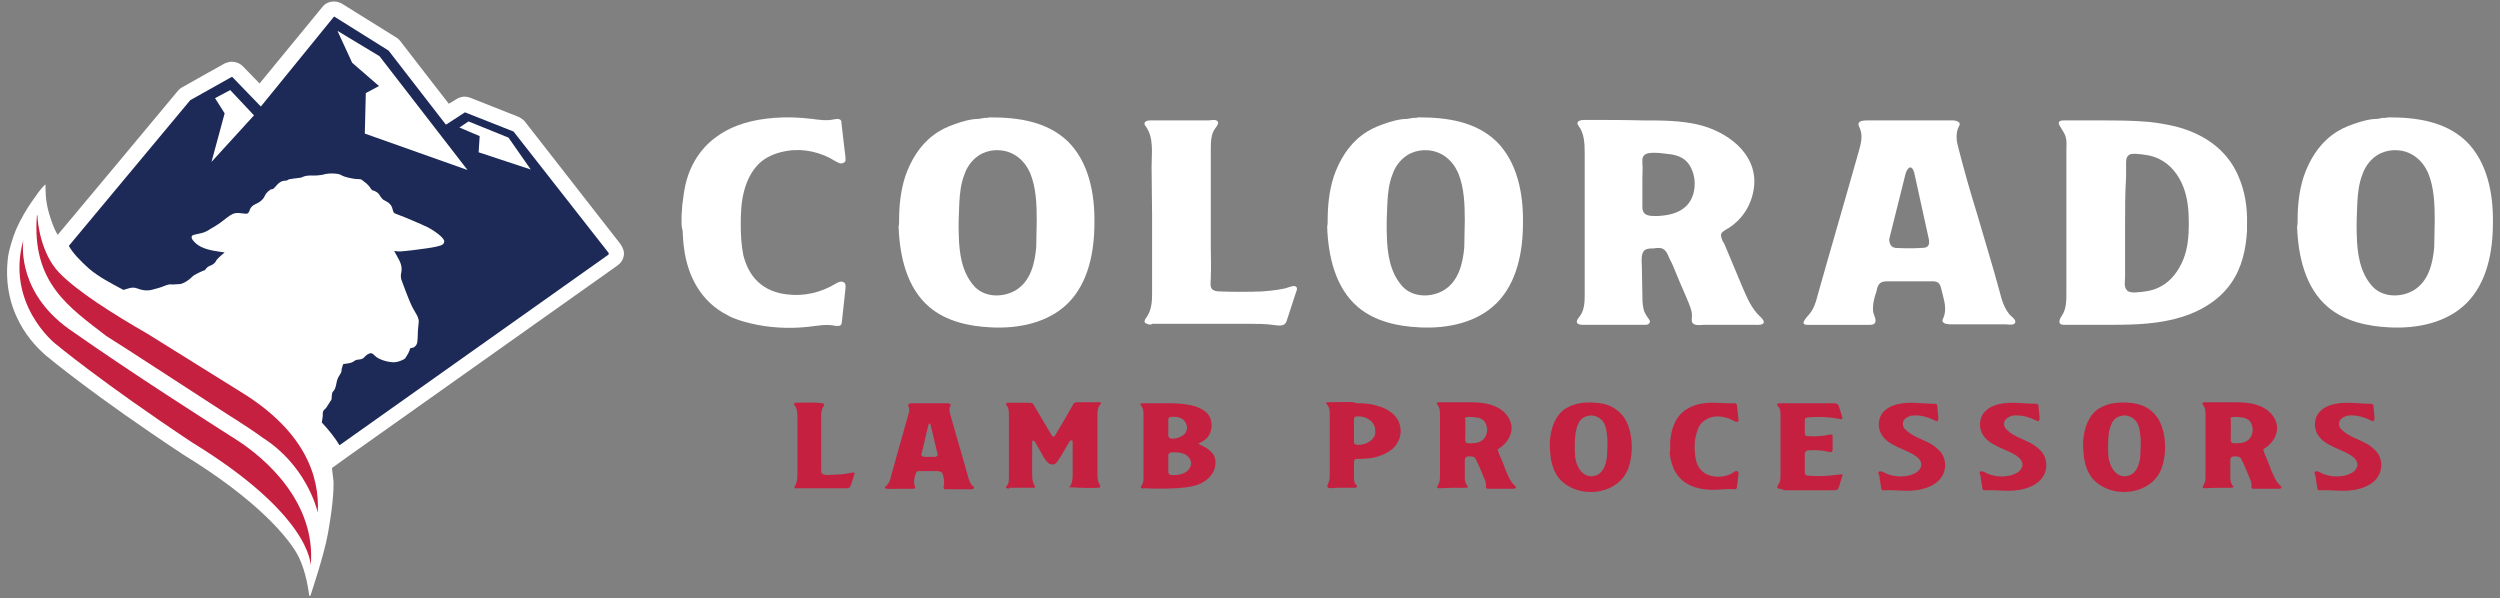 <?xml version="1.0" encoding="utf-8"?>
<!-- Generator: Adobe Illustrator 28.0.0, SVG Export Plug-In . SVG Version: 6.00 Build 0)  -->
<svg version="1.1" id="rgb" xmlns="http://www.w3.org/2000/svg" xmlns:xlink="http://www.w3.org/1999/xlink" x="0px" y="0px"
	 viewBox="0 0 494.1 118.2" style="enable-background:new 0 0 494.1 118.2;" xml:space="preserve">
<rect x="0" y="0" width="494.1" height="118.2" fill="#808080" stroke="none"/>
<style type="text/css">
	.st0{fill:#C52040;}
	.st1{fill:#FFFFFF;}
	.st2{fill:#1D2A57;}
</style>
<g>
	<g>
		<g>
			<path class="st0" d="M157.2,96.5c-0.1,0-0.2-0.1-0.2-0.2c0-0.1,0-0.1,0.1-0.2c0.5-0.9,0.5-1.7,0.5-2.8c0-1.2,0-2.4,0-3.6
				c0-2.4,0-4.8,0-7.2c0-0.8,0-1.6-0.5-2.3c-0.1-0.2-0.3-0.4-0.1-0.5c0.1-0.1,0.2-0.1,0.3-0.1c0.6,0,5.6-0.2,5.6,0.3
				c0,0.2-0.1,0.3-0.2,0.5c-0.4,0.6-0.4,1.3-0.4,1.9c0,3.5,0,7,0,10.5c0,0.3,0,0.5,0.1,0.7c0.3,0.6,2.2,0.3,2.8,0.3
				c1.1,0,2.2-0.2,3.3-0.4c0.2,0,0.4,0,0.4,0.1c0,0,0,0.1,0,0.1c-0.2,0.7-0.5,1.5-0.7,2.2c-0.1,0.2-0.2,0.5-0.4,0.6
				c-0.1,0.1-0.3,0.1-0.4,0.1c-3.4,0-6.7,0-10.1,0C157.4,96.6,157.3,96.5,157.2,96.5z"/>
			<path class="st0" d="M180.2,79.7c2.4,0,4.7,0,7.1,0c0.2,0,0.5,0.1,0.6,0.3c0,0.1,0,0.2-0.1,0.3c-0.3,0.6-0.1,1.3,0.1,1.9
				c1.1,4,2.3,7.9,3.4,11.9c0.2,0.7,0.4,1.5,1,2c0.1,0.1,0.2,0.1,0.2,0.3c0,0.2-0.3,0.3-0.5,0.3c-1.7,0-3.3,0-5,0
				c-0.2,0-0.4,0-0.5-0.2c0-0.1,0-0.2,0-0.3c0.2-0.8,0.1-1.7-0.2-2.5c-0.1-0.2-0.1-0.3-0.3-0.4c-0.2-0.1-0.5-0.2-0.7-0.2
				c-1.2,0-2.3,0-3.5,0c-0.2,0-0.4,0-0.6,0.1c-0.1,0.1-0.2,0.3-0.2,0.4c-0.3,0.8-0.5,1.7-0.2,2.4c0,0.1,0.1,0.3,0.1,0.4
				c-0.1,0.2-0.3,0.2-0.5,0.2c-1.1,0-2.2,0-3.3,0c-0.2,0-2.4,0.2-2.2-0.3c0-0.1,0.2-0.2,0.3-0.3c0.5-0.5,0.8-1.2,0.9-1.9
				c1.1-4,2.3-8.1,3.4-12.1c0.2-0.5,0.3-1.1,0.1-1.6c-0.1-0.1-0.2-0.3-0.1-0.4c0.1-0.2,0.3-0.3,0.6-0.3
				C180.1,79.7,180.1,79.7,180.2,79.7z M182.1,89.9c0.1,0.3,0.4,0.4,0.7,0.4c0.6,0,1.3,0,1.9,0c0.2,0,0.5-0.1,0.6-0.3
				c0-0.1,0-0.2,0-0.3c-0.5-1.9-0.9-3.9-1.4-5.8c0-0.1-0.1-0.2-0.2-0.2c-0.1,0-0.2,0.1-0.2,0.3c-0.5,1.9-0.9,3.9-1.4,5.8
				C182.1,89.7,182,89.8,182.1,89.9C182,89.9,182,89.9,182.1,89.9z"/>
			<path class="st0" d="M199,96.5c-0.2-0.1-0.3-0.2,0-0.5c0.4-0.4,0.4-1,0.4-1.6c0-4.1,0-8.2,0-12.3c0-0.7,0-1.4-0.4-1.9
				c-0.1-0.1-0.2-0.3-0.2-0.4c0.1-0.1,0.2-0.2,0.4-0.2c1.4,0,2.8,0,4.1,0c0.2,0,0.5,0,0.7,0.1c0.2,0.1,0.3,0.3,0.4,0.5
				c1.2,2,2.3,3.9,3.5,5.9c0.1,0.1,0.2,0.3,0.3,0.2c0.1,0,0.2-0.1,0.3-0.2c1.2-2,2.4-4,3.5-6c0.1-0.2,0.2-0.4,0.4-0.5
				c0.1-0.1,0.3-0.1,0.5-0.1c1.4,0,2.9,0,4.3,0c0.2,0,0.4,0,0.4,0.2c0,0.1-0.1,0.2-0.2,0.3c-0.4,0.5-0.5,1.2-0.5,1.9
				c0,3.8,0,7.7,0,11.5c0,0.8,0,1.6,0.4,2.3c0.1,0.2,0.3,0.5,0.1,0.6c-0.1,0.1-0.2,0.1-0.3,0.1c-1.9,0.1-3.9,0-5.8-0.1
				c0.7-0.7,0.7-1.8,0.7-2.8c0-2,0-4.1,0-6.1c0-0.2,0-0.3-0.2-0.4c-0.1,0-0.3,0.1-0.4,0.2c-0.7,1.2-1.4,2.5-2.2,3.7
				c-0.2,0.3-0.4,0.6-0.7,0.8c-0.4,0.2-1,0.1-1.3-0.2c-0.4-0.3-0.6-0.7-0.9-1.1c-0.6-1-1.1-2-1.7-3c-0.1-0.2-0.4-0.5-0.6-0.2
				c0,0.1,0,0.1,0,0.2c0,2,0,4.1,0,6.1c0,0.9,0,1.8,0.5,2.5c0,0.1,0.1,0.1,0.1,0.2c0,0.2-0.2,0.2-0.4,0.2c-1.6,0-3.1,0-4.7,0
				C199.6,96.6,199.3,96.6,199,96.5z"/>
			<path class="st0" d="M225.6,96.5c-0.3-0.2,0.1-0.6,0.3-1.1C226,95,226,94.5,226,94c0-4,0-7.9,0-11.9c0-0.6,0-1.3-0.4-1.8
				c-0.1-0.1-0.2-0.2-0.2-0.4c0-0.2,0.3-0.2,0.5-0.2c1.7,0,3.4,0,5.1,0c1.7,0,3.5,0.1,5.2,0.6c0.9,0.3,1.9,0.8,2.5,1.5
				c1.1,1.3,1,3.6-0.2,4.8c-0.5,0.5-1.1,0.8-1.7,1.1c1.1,0.5,2.3,1.1,3,2.1c0.7,1.1,0.5,2.7-0.2,3.8c-0.7,1.1-1.9,1.9-3.2,2.3
				c-1.3,0.4-2.6,0.5-4,0.6c-2.1,0.1-4.2,0.1-6.3,0C225.9,96.6,225.7,96.5,225.6,96.5z M230.9,83c0,0,0,0.1,0,0.1c0,0.8,0,1.5,0,2.3
				c0,0.7-0.1,1.3,0.8,1.3c0.7,0,1.4-0.2,2-0.6c0.4-0.2,0.7-0.6,0.8-1c0.3-0.8-0.1-1.7-0.7-2.2c-0.7-0.5-1.6-0.6-2.4-0.5
				c-0.1,0-0.2,0-0.3,0.1C230.9,82.6,230.9,82.8,230.9,83z M230.9,90c0,1.1,0,2.1,0,3.2c0,0.6,0.4,0.7,0.9,0.7
				c0.8,0,1.7-0.1,2.4-0.5c0.7-0.4,1.3-1.2,1.2-2c-0.1-0.8-0.7-1.4-1.4-1.7s-1.5-0.3-2.3-0.3c-0.2,0-0.5,0-0.6,0.2
				C230.9,89.7,230.9,89.9,230.9,90z"/>
			<path class="st0" d="M268.4,79.7c1.3,0,2.6,0.1,3.8,0.5c1.5,0.4,3,1.2,3.9,2.5c0.9,1.4,1,3.3,0.1,4.8c-0.7,1.3-2.1,2.1-3.5,2.6
				s-2.9,0.6-4.4,0.6c-0.2,0-0.4,0-0.5,0.1c-0.2,0.2-0.2,0.5-0.2,0.7c0,0.9,0,1.8,0,2.7c0,0.6,0,1.2,0.4,1.6
				c0.1,0.1,0.3,0.3,0.2,0.4c-0.1,0.1-0.3,0.2-0.4,0.2c-1.2,0-2.4,0-3.5,0c-0.4,0-1.5,0.2-1.8,0c-0.4-0.3,0-0.7,0.1-1.1
				c0.2-0.5,0.2-1.1,0.2-1.6c0-3.9,0-7.8,0-11.7c0-0.7,0-1.5-0.5-2c-0.1-0.1-0.2-0.2-0.2-0.3c0-0.2,0.2-0.2,0.4-0.2
				c1.7,0,3.4-0.1,5.1,0C267.9,79.7,268.1,79.7,268.4,79.7z M271.8,85c0-0.4-0.1-0.7-0.3-1.1c-0.6-1.1-2-1.7-3.3-1.6
				c-0.2,0-0.3,0-0.4,0.1c-0.2,0.1-0.2,0.4-0.2,0.6c0,1.1,0,2.2,0,3.3c0,0.3-0.1,1.1,0.1,1.4c0.2,0.3,0.9,0.2,1.2,0.2
				c0.9-0.1,1.8-0.5,2.4-1.2C271.7,86.3,271.9,85.7,271.8,85z"/>
			<path class="st0" d="M296.2,89.5C296.2,89.5,296.2,89.5,296.2,89.5c0.5,1.2,1,2.3,1.4,3.5c0.5,1.1,0.9,2.2,1.8,3
				c0.1,0.1,0.3,0.3,0.2,0.4c-0.1,0.1-0.2,0.2-0.4,0.2c-1.7,0-3.3,0-5,0c-0.2,0-0.4,0-0.5-0.2c-0.1-0.1,0-0.2,0-0.4
				c0-0.4-0.1-0.9-0.3-1.3c-0.5-1.2-1-2.5-1.6-3.7c-0.1-0.2-0.2-0.5-0.4-0.6c-0.3-0.2-0.7-0.2-1.1-0.2c-0.3,0-0.6,0.1-0.7,0.3
				c0,0.1-0.1,0.2-0.1,0.3c0,1.2,0,2.4,0,3.6c0,0.5,0.1,1.1,0.4,1.5c0.1,0.1,0.2,0.2,0.2,0.3c0,0.2-0.3,0.2-0.5,0.2
				c-1.7,0-3.4,0-5,0.1c-1,0-0.4-0.5-0.2-1c0.2-0.5,0.2-1,0.2-1.6c0-3.9,0-7.9,0-11.8c0-0.7,0-1.5-0.5-2.1c-0.1-0.1-0.2-0.2-0.1-0.3
				c0-0.2,0.3-0.2,0.5-0.2c1.8,0,3.5,0,5.3,0c1.8,0,3.7,0,5.4,0.7c1.7,0.6,3.2,2,3.5,3.8c0.3,1.8-0.8,3.6-2.4,4.6
				c-0.1,0.1-0.3,0.2-0.3,0.3C296.1,89.2,296.2,89.3,296.2,89.5z M289.6,83c0,1,0,2,0,3c0,0.3-0.1,1.1,0.1,1.4
				c0.2,0.3,0.9,0.2,1.2,0.2c0.9,0,1.8-0.2,2.4-0.9c0.5-0.6,0.7-1.4,0.6-2.1c-0.1-0.6-0.3-1.2-0.8-1.6c-0.4-0.3-0.9-0.5-1.5-0.5
				c-0.4-0.1-0.9-0.1-1.4-0.1c-0.3,0-0.6,0.1-0.7,0.3C289.6,82.8,289.6,82.9,289.6,83z"/>
			<path class="st0" d="M306.3,88c0-2.5,0.7-5.2,2.5-6.8c1.8-1.5,4.3-1.8,6.5-1.6c2.2,0.1,4.2,0.9,5.6,2.8c1.9,2.7,2,7.2,0.9,10.2
				c-1.9,5-8.9,6-12.8,2.8c-1.5-1.2-2.2-3-2.5-4.8C306.4,89.6,306.3,88.8,306.3,88z M317.7,88c0-0.7,0-1.4-0.1-2.1
				c-0.1-1.2-0.4-2.5-1.4-3.2c-0.5-0.4-1-0.5-1.6-0.6c-0.8,0-1.7,0.3-2.2,0.9c-0.6,0.7-0.8,1.6-1,2.5c-0.2,1.5-0.2,3.1-0.1,4.7
				c0.2,1.8,1.3,4.2,3.6,3.9c1.9-0.3,2.5-2.2,2.7-3.8C317.6,89.5,317.7,88.7,317.7,88z"/>
			<path class="st0" d="M330.1,88.1c0-0.6,0-1.2,0.1-1.7c0.2-1.6,0.8-3.3,1.9-4.5c1.2-1.3,3-2,4.7-2.2c2-0.3,3.9,0.1,5.9,0
				c0.2,0,0.4,0,0.5,0.2c0.1,0.1,0.1,0.2,0.1,0.3c0.1,0.9,0.2,1.8,0.3,2.7c0,0.1,0,0.2,0,0.3c-0.1,0.3-0.6,0.2-0.9,0
				c-1-0.6-2.2-0.9-3.3-0.9c-1.2,0-2.3,0.5-3.1,1.3c-0.8,0.9-1.1,2.2-1.3,3.4c-0.1,0.9-0.1,1.8,0,2.7c0.1,1.2,0.4,2.4,1.2,3.2
				c0.7,0.8,1.8,1.2,2.9,1.3c1.3,0.1,2.6-0.2,3.6-0.9c0.2-0.2,0.6-0.3,0.8-0.1c0.1,0.1,0.1,0.4,0.1,0.5c-0.1,0.8-0.2,1.7-0.3,2.5
				c0,0.2-0.1,0.4-0.3,0.5c-0.1,0-0.2,0-0.4,0c-0.6-0.1-1.3,0-1.9,0c-2.2,0.2-4.4,0.2-6.5-0.7c-2.7-1.2-3.9-3.6-4.2-6.4
				C330.1,89.1,330.1,88.6,330.1,88.1z"/>
			<path class="st0" d="M351.4,96.5c-0.1,0-0.1-0.1-0.1-0.1c-0.2-0.3,0.3-0.7,0.4-1c0.2-0.5,0.2-1,0.2-1.5c0-3.9,0-7.8,0-11.7
				c0-0.7,0-1.4-0.5-1.9c-0.1-0.1-0.2-0.2-0.2-0.3c0-0.2,0.3-0.3,0.5-0.3c3.6,0,7.2,0,10.8,0c0.2,0,0.3,0,0.5,0.1
				c0.3,0.1,0.4,0.4,0.5,0.7c0.2,0.6,0.4,1.3,0.6,1.9c0,0.1,0.1,0.2,0,0.3c-0.1,0.2-0.3,0.2-0.5,0.1c-2.1-0.4-4.2-0.5-6.3-0.3
				c-0.2,0-0.4,0.1-0.5,0.2c-0.1,0.1-0.1,0.2-0.1,0.4c0,0.8,0,1.6,0,2.4c0,0.2,0,0.4,0.1,0.5c0.1,0.2,0.4,0.2,0.6,0.2
				c1.4,0.1,2.8,0,4.2-0.3c0.2,0,0.5-0.1,0.6,0.1c0,0.1,0,0.2,0,0.2c0,0.9,0,1.8,0,2.7c0,0.1,0,0.2-0.1,0.3
				c-0.1,0.2-0.5,0.2-0.7,0.1c-1.3-0.3-2.6-0.4-3.9-0.3c-0.3,0-0.5,0.1-0.7,0.3c-0.1,0.1-0.1,0.3-0.1,0.5c0,1.2,0,2.3,0,3.5
				c0,0.2,0,0.3,0.1,0.5c0.1,0.1,0.3,0.2,0.5,0.2c2,0.2,4,0.1,6-0.2c0.3,0,0.6-0.1,0.9,0c-0.2,0.7-0.5,1.5-0.7,2.3
				c-0.1,0.2-0.1,0.4-0.3,0.6c-0.2,0.2-0.5,0.2-0.8,0.2c-2.2,0-4.4,0-6.6,0c-1.1,0-2.1,0-3.2,0C352.3,96.6,351.7,96.7,351.4,96.5z"
				/>
			<path class="st0" d="M371.3,93.3c0.2-0.3,0.6-0.1,0.9,0c1.6,0.9,3.6,1.1,5.4,0.6c0.5-0.2,1.1-0.4,1.5-0.8
				c0.4-0.4,0.7-0.9,0.6-1.5c-0.1-0.8-0.9-1.4-1.6-1.8c-2.4-1.4-6-2-6.7-5.1c-0.2-1,0-2.2,0.6-3c0.6-0.8,1.4-1.3,2.3-1.6
				c2.6-0.9,5.4-0.3,8-0.3c0.1,0,0.3,0,0.4,0.1c0.2,0.1,0.2,0.3,0.2,0.6c0.1,0.7,0.1,1.3,0.2,2c0,0.3,0,0.6-0.2,0.7
				c-0.2,0.1-0.3,0-0.5-0.1c-1.2-0.6-2.5-1-3.8-1c-0.5,0-1,0-1.5,0.3c-0.5,0.2-0.9,0.6-1,1.1c-0.1,0.5,0.1,1.1,0.5,1.4
				c1.3,1.4,3.7,2,5.3,3c0.6,0.4,1.2,0.9,1.7,1.5c0.8,1,1,2.4,0.7,3.6c-0.8,3.1-4.6,4-7.3,4c-1.6,0-3.1-0.2-4.7-0.1
				c-0.1,0-0.3,0-0.4-0.1c-0.1-0.1-0.1-0.2-0.1-0.3c-0.1-0.9-0.3-1.7-0.4-2.6C371.2,93.6,371.2,93.4,371.3,93.3
				C371.2,93.3,371.3,93.3,371.3,93.3z"/>
			<path class="st0" d="M391.3,93.3c0.2-0.3,0.6-0.1,0.9,0c1.6,0.9,3.6,1.1,5.4,0.6c0.5-0.2,1.1-0.4,1.5-0.8
				c0.4-0.4,0.7-0.9,0.6-1.5c-0.1-0.8-0.9-1.4-1.6-1.8c-2.4-1.4-6-2-6.7-5.1c-0.2-1,0-2.2,0.6-3c0.6-0.8,1.4-1.3,2.3-1.6
				c2.6-0.9,5.4-0.3,8-0.3c0.1,0,0.3,0,0.4,0.1c0.2,0.1,0.2,0.3,0.2,0.6c0.1,0.7,0.1,1.3,0.2,2c0,0.3,0,0.6-0.2,0.7
				c-0.2,0.1-0.3,0-0.5-0.1c-1.2-0.6-2.5-1-3.8-1c-0.5,0-1,0-1.5,0.3c-0.5,0.2-0.9,0.6-1,1.1c-0.1,0.5,0.1,1.1,0.5,1.4
				c1.3,1.4,3.7,2,5.3,3c0.6,0.4,1.2,0.9,1.7,1.5c0.8,1,1,2.4,0.7,3.6c-0.8,3.1-4.6,4-7.3,4c-1.6,0-3.1-0.2-4.7-0.1
				c-0.1,0-0.3,0-0.4-0.1c-0.1-0.1-0.1-0.2-0.1-0.3c-0.1-0.9-0.3-1.7-0.4-2.6C391.2,93.6,391.2,93.4,391.3,93.3
				C391.2,93.3,391.3,93.3,391.3,93.3z"/>
			<path class="st0" d="M411.7,88c0-2.5,0.7-5.2,2.5-6.8c1.8-1.5,4.3-1.8,6.5-1.6c2.2,0.1,4.2,0.9,5.6,2.8c1.9,2.7,2,7.2,0.9,10.2
				c-1.9,5-8.9,6-12.8,2.8c-1.5-1.2-2.2-3-2.5-4.8C411.8,89.6,411.7,88.8,411.7,88z M423.1,88c0-0.7,0-1.4-0.1-2.1
				c-0.1-1.2-0.4-2.5-1.4-3.2c-0.5-0.4-1-0.5-1.6-0.6c-0.8,0-1.7,0.3-2.2,0.9c-0.6,0.7-0.8,1.6-1,2.5c-0.2,1.5-0.2,3.1-0.1,4.7
				c0.2,1.8,1.3,4.2,3.6,3.9c1.9-0.3,2.5-2.2,2.7-3.8C423,89.5,423.1,88.7,423.1,88z"/>
			<path class="st0" d="M447.5,89.5C447.5,89.5,447.5,89.5,447.5,89.5c0.5,1.2,1,2.3,1.4,3.5c0.5,1.1,0.9,2.2,1.8,3
				c0.1,0.1,0.3,0.3,0.2,0.4c-0.1,0.1-0.2,0.2-0.4,0.2c-1.7,0-3.3,0-5,0c-0.2,0-0.4,0-0.5-0.2c-0.1-0.1,0-0.2,0-0.4
				c0-0.4-0.1-0.9-0.3-1.3c-0.5-1.2-1-2.5-1.6-3.7c-0.1-0.2-0.2-0.5-0.4-0.6c-0.3-0.2-0.7-0.2-1.1-0.2c-0.3,0-0.6,0.1-0.7,0.3
				c0,0.1-0.1,0.2-0.1,0.3c0,1.2,0,2.4,0,3.6c0,0.5,0.1,1.1,0.4,1.5c0.1,0.1,0.2,0.2,0.2,0.3c0,0.2-0.3,0.2-0.5,0.2
				c-1.7,0-3.4,0-5,0.1c-1,0-0.4-0.5-0.2-1c0.2-0.5,0.2-1,0.2-1.6c0-3.9,0-7.9,0-11.8c0-0.7,0-1.5-0.5-2.1c-0.1-0.1-0.2-0.2-0.1-0.3
				c0-0.2,0.3-0.2,0.5-0.2c1.8,0,3.5,0,5.3,0c1.8,0,3.7,0,5.4,0.7c1.7,0.6,3.2,2,3.5,3.8c0.3,1.8-0.8,3.6-2.4,4.6
				c-0.1,0.1-0.3,0.2-0.3,0.3C447.4,89.2,447.5,89.3,447.5,89.5z M440.9,83c0,1,0,2,0,3c0,0.3-0.1,1.1,0.1,1.4
				c0.2,0.3,0.9,0.2,1.2,0.2c0.9,0,1.8-0.2,2.4-0.9c0.5-0.6,0.7-1.4,0.6-2.1c-0.1-0.6-0.3-1.2-0.8-1.6c-0.4-0.3-0.9-0.5-1.5-0.5
				c-0.4-0.1-0.9-0.1-1.4-0.1c-0.3,0-0.6,0.1-0.7,0.3C440.9,82.8,440.9,82.9,440.9,83z"/>
			<path class="st0" d="M457.5,93.3c0.2-0.3,0.6-0.1,0.9,0c1.6,0.9,3.6,1.1,5.4,0.6c0.5-0.2,1.1-0.4,1.5-0.8s0.7-0.9,0.6-1.5
				c-0.1-0.8-0.9-1.4-1.6-1.8c-2.4-1.4-6-2-6.7-5.1c-0.2-1,0-2.2,0.6-3c0.6-0.8,1.4-1.3,2.3-1.6c2.6-0.9,5.4-0.3,8-0.3
				c0.1,0,0.3,0,0.4,0.1c0.2,0.1,0.2,0.3,0.2,0.6c0.1,0.7,0.1,1.3,0.2,2c0,0.3,0,0.6-0.2,0.7c-0.2,0.1-0.3,0-0.5-0.1
				c-1.2-0.6-2.5-1-3.8-1c-0.5,0-1,0-1.5,0.3c-0.5,0.2-0.9,0.6-1,1.1c-0.1,0.5,0.1,1.1,0.5,1.4c1.3,1.4,3.7,2,5.3,3
				c0.6,0.4,1.2,0.9,1.7,1.5c0.8,1,1,2.4,0.7,3.6c-0.8,3.1-4.6,4-7.3,4c-1.6,0-3.1-0.2-4.7-0.1c-0.1,0-0.3,0-0.4-0.1
				c-0.1-0.1-0.1-0.2-0.1-0.3c-0.1-0.9-0.3-1.7-0.4-2.6C457.4,93.6,457.4,93.4,457.5,93.3C457.5,93.3,457.5,93.3,457.5,93.3z"/>
		</g>
		<g>
			<path class="st1" d="M134.7,43.8c0-0.8,0-1.6,0.1-2.4c0-0.7,0.1-1.3,0.2-2c0.3-2.7,0.9-5.2,2.3-7.6c1.1-1.9,2.6-3.6,4.5-4.9
				c3.2-2.3,7.2-3.3,11.2-3.6c2.5-0.2,5-0.1,7.5,0.2c1.4,0.2,2.9,0.4,4.3,0.1c0.5-0.1,1.1-0.2,1.4,0.2c0.1,0.1,0.1,0.3,0.1,0.5
				c0.3,2.3,0.5,4.6,0.8,6.8c0,0.2,0,0.5,0,0.7c-0.2,0.4-0.6,0.5-1,0.5c-0.4-0.1-0.7-0.3-1.1-0.5c-2.7-1.7-6.1-2.5-9.3-2
				c-1.9,0.3-3.7,0.9-5.2,2.1c-1.7,1.4-2.8,3.5-3.4,5.7s-0.7,4.4-0.7,6.7c0,2,0.1,4.1,0.5,6.1c0.5,2,1.4,3.9,2.9,5.3
				c1.6,1.5,3.7,2.3,5.9,2.5c3.2,0.4,6.6-0.4,9.4-2.1c0.5-0.3,1.3-0.7,1.8-0.2c0.3,0.3,0.2,0.7,0.2,1.1c-0.2,2.2-0.5,4.3-0.7,6.5
				c0,0.3-0.1,0.7-0.3,0.8c-0.3,0.2-0.7,0.1-1,0.1c-1.8-0.4-3.6,0-5.4,0.2c-3.8,0.4-7.7,0.2-11.4-0.7c-1.6-0.4-3.1-0.8-4.5-1.6
				c-5.2-2.6-7.9-7.7-8.6-13.2c-0.2-1.2-0.2-2.4-0.3-3.6C134.7,44.9,134.7,44.4,134.7,43.8z"/>
			<path class="st1" d="M177.7,43.6c0-3,0.3-5.9,1.2-8.7c1.1-3.2,2.9-6.2,5.6-8.2c1.3-1,2.8-1.7,4.3-2.2c1.4-0.5,3.1-1,4.6-1
				c0.2,0,0.4-0.1,0.6-0.1c0.2,0,0.4-0.1,0.6-0.1h0.6c0.2-0.1,0.4-0.1,0.6-0.1c5.4,0,11.1,0.8,15.2,4.7c4.2,4.1,5.4,10.4,5.3,16.2
				c0,5.7-1.2,11.8-5.2,15.8c-3.9,3.9-9.8,5.1-15.3,4.8c-4.3-0.2-8.8-1.2-12.1-4c-4.5-3.8-5.9-10.1-6.1-15.9
				C177.7,44.4,177.7,44,177.7,43.6z M204.9,43.6c0-3.1-0.1-6.5-1.3-9.4c-1.1-2.5-3.2-4.3-6-4.5c-1.1-0.1-2.3,0.1-3.4,0.6
				c-1.7,0.8-3,2.4-3.6,4.2c-0.7,1.8-0.9,3.7-1,5.6c-0.1,2.2-0.2,4.4-0.1,6.6c0.1,3.4,0.6,7,2.9,9.7c2,2.4,5.7,2.5,8.3,1
				c3-1.8,3.8-5.3,4.1-8.5C204.8,47.1,204.9,45.3,204.9,43.6z"/>
			<path class="st1" d="M226.7,64c-0.2-0.1-0.3-0.1-0.4-0.2c-0.3-0.5,0.3-1,0.5-1.4c0.8-1.3,0.9-2.9,0.9-4.4c0-5.1,0-10.3,0-15.4
				c0-3.2-0.1-6.4-0.1-9.7c0-2.7,0.5-5.7-1.2-8c-0.1-0.1-0.2-0.3-0.2-0.5c0-0.4,0.6-0.6,1-0.6c2.6,0,5.2,0,7.7,0c1.3,0,2.6,0,3.9,0
				c0.4,0,1.2-0.2,1.6,0c0.7,0.3,0.2,1-0.1,1.4c-1,1.2-1,2.9-1,4.5c0,4.2,0,8.5,0,12.7c0,2.1,0,4.3,0,6.4c0,1.9,0.1,3.9,0,5.8v0.4
				c0,0.6-0.2,1.5,0.2,2.1c0.4,0.4,1,0.5,1.6,0.5c2.3,0.1,6,0.1,8.3,0c1.2-0.1,2.4-0.2,3.5-0.4c0.6-0.1,1.2-0.2,1.7-0.4
				c0.4-0.1,1.5-0.6,1.7,0.1c0.1,0.2,0,0.5-0.1,0.7c-0.6,1.9-1.3,3.9-1.9,5.8c-0.4,1.3-1.7,0.9-2.8,0.8c-1.5-0.2-3-0.2-4.4-0.2
				c-6,0-13.4,0-19.4,0C227.6,64.2,227.1,64.2,226.7,64z"/>
			<path class="st1" d="M340.3,47.2c0.1,0.4,0.3,0.7,0.5,1c1.2,2.9,2.4,5.7,3.6,8.6c0.9,2.1,1.8,4.2,3.4,5.7
				c0.3,0.3,0.8,0.7,0.8,1.2c-0.1,0.6-1.2,0.5-1.7,0.5c-3.4,0-6.7,0-10.1,0c-0.7,0-2.1,0.3-2.4-0.6c-0.1-0.4,0-0.8,0-1.3
				c0-0.8-0.3-1.5-0.6-2.3c-0.8-2-1.7-3.9-2.5-5.9c-0.4-1-0.8-2-1.3-2.9c-0.3-0.7-0.6-1.6-1.3-2c-0.6-0.3-1.2-0.2-1.9-0.1
				c-0.4,0-0.8,0-1.2,0.1c-1.5,0.3-1.1,2.6-1.1,3.6c0,1.8,0.1,3.7,0.1,5.5c0,0.9,0,1.7,0.2,2.6c0.1,0.8,0.6,1.5,1.1,2.2
				c0.1,0.1,0.1,0.2,0.2,0.4c0,0.3-0.2,0.5-0.4,0.6c-0.2,0.1-0.5,0.1-0.8,0.1c-4,0-8.1,0-12.1,0c-0.6,0-1.4-0.2-1.1-0.9
				c0.1-0.3,0.4-0.6,0.6-0.9c0.8-1.1,0.9-2.6,0.9-4c0-9.4,0-18.8,0-28.2c0-1.8-0.1-3.9-1.2-5.3c-0.7-0.9,0.3-1.2,1.1-1.2
				c3.9,0,7.7,0,11.6,0.1c3.6,0,7.3,0,10.8,0.8c5.7,1.3,11.7,5.6,11.2,12c-0.3,3.5-2.1,6.6-5.1,8.5c-0.4,0.2-0.7,0.4-1.1,0.7
				C340,46.2,340.1,46.7,340.3,47.2z M324.6,31.7c0,0.2,0,0.4,0,0.6c0.1,1,0,2,0,2.9c0,1.9,0,3.8,0,5.7c0,1.8,1.4,1.8,2.9,1.8
				c2.1-0.1,4.3-0.5,5.8-2c1.3-1.3,1.8-3.3,1.6-5.2c-0.2-1.5-0.8-3-1.9-3.9c-1-0.8-2.3-1.1-3.6-1.2c-0.8-0.1-1.6-0.2-2.4-0.2
				c-0.6,0-1.3,0-1.8,0.3C324.7,30.8,324.6,31.2,324.6,31.7z"/>
			<path class="st1" d="M369.1,23.8c5.6,0,11.3,0,16.9,0c0.7,0,1.7,0.4,1.2,1.1c-0.4,0.7-0.5,1.5-0.5,2.2c0,0.8,0.2,1.5,0.4,2.3
				c1.1,4.3,2.3,8.5,3.6,12.7c1.5,5.2,3.1,10.3,4.5,15.5c0.4,1.6,0.9,3.3,2,4.6c0.4,0.4,1.6,1.2,0.9,1.8c-0.4,0.3-1.3,0.1-1.7,0.1
				c-0.7,0-1.4,0-2.1,0c-2.9,0-5.7,0-8.6,0c-0.5,0-1.7,0-1.8-0.7c0-0.2,0.1-0.4,0.2-0.6c0.6-1.4,0.3-2.9-0.1-4.4
				c-0.1-0.4-0.2-0.8-0.3-1.2c-0.1-0.4-0.2-0.9-0.5-1.2c-0.5-0.5-1.2-0.4-1.8-0.4c-0.9,0-1.9,0-2.8,0c-1.9,0-3.7,0-5.6,0
				c-1.1,0-1.7,0.3-2,1.4c-0.1,0.5-0.2,0.9-0.4,1.4c-0.3,1-0.5,2.1-0.4,3.2c0.1,0.6,0.9,1.9,0.2,2.4c-0.3,0.2-0.6,0.2-0.9,0.2
				c-4.1,0-8.2,0-12.3,0c-1.6,0-0.2-1.4,0.3-2c0.9-1,1.4-2.4,1.7-3.7c2.7-9.6,5.5-19.1,8.2-28.7c0.4-1.4,0.8-3,0.2-4.4
				c-0.1-0.3-0.3-0.6-0.3-0.9C367.4,23.8,368.5,23.8,369.1,23.8C369.1,23.8,369.1,23.8,369.1,23.8z M373.5,46.8
				c-0.2,0.5-0.1,1.1,0.1,1.5c0.2,0.4,0.5,0.6,1,0.7c2.2,0.1,3.5,0.1,5.1,0c0.4,0,0.8,0,1.1-0.2c0.6-0.3,0.5-1.1,0.4-1.6L378.3,34
				c-0.6-1.7-1.4-0.7-1.7,0.4L373.5,46.8z"/>
			<path class="st1" d="M444.1,44.4c0,0.4,0,0.8,0,1.2c-0.2,3.6-1,7.3-3.1,10.3c-2.6,3.8-6.9,6.1-11.4,7.2
				c-4.5,1.1-9.1,1.1-13.7,1.1c-2.7,0-5.4,0-8,0c-1.3,0-0.9-1.1-0.4-1.8c0.9-1.3,0.9-3,0.9-4.5c0-9.4,0-18.8,0-28.2
				c0-0.8,0.1-1.7-0.1-2.5c-0.2-0.9-0.9-1.7-1.3-2.5c-0.1-0.1-0.1-0.3-0.1-0.4c0-0.4,0.5-0.5,0.9-0.5c2.3,0,4.6,0,6.9,0
				c3.4,0,6.8,0,10.1,0.3c1.8,0.2,3.5,0.5,5.2,0.9c5.4,1.4,10,4.4,12.3,9.6C443.7,37.7,444.2,41,444.1,44.4z M420,44.4
				c0,2.3,0,4.6,0,6.9c0,1.2,0,2.3,0,3.5c0,0.8-0.3,1.9,0.4,2.6c0.4,0.4,1,0.4,1.6,0.4c1.7-0.1,3.4-0.3,4.9-1.1
				c2.2-1.1,3.7-3.2,4.6-5.4s1.1-4.7,1.1-7.1c0-2.5-0.2-5-1.1-7.3c-0.9-2.3-2.5-4.4-4.8-5.5c-1.4-0.7-3.1-0.9-4.6-1
				c-0.4,0-0.8,0-1.1,0.1c-0.7,0.3-0.8,1-0.8,1.7c0,0.9,0,1.8,0,2.8C420,38.1,420,41.2,420,44.4z"/>
			<path class="st1" d="M262.4,43.6c0-3,0.3-5.9,1.2-8.7c1.1-3.2,2.9-6.2,5.6-8.2c1.3-1,2.8-1.7,4.3-2.2c1.4-0.5,3.1-1,4.6-1
				c0.2,0,0.4-0.1,0.6-0.1c0.2,0,0.4-0.1,0.6-0.1h0.6c0.2-0.1,0.4-0.1,0.6-0.1c5.4,0,11.1,0.8,15.2,4.7c4.2,4.1,5.4,10.4,5.3,16.2
				c0,5.7-1.2,11.8-5.2,15.8c-3.9,3.9-9.8,5.1-15.3,4.8c-4.3-0.2-8.8-1.2-12.1-4c-4.5-3.8-5.9-10.1-6.1-15.9
				C262.4,44.4,262.4,44,262.4,43.6z M289.5,43.6c0-3.1-0.1-6.5-1.3-9.4c-1.1-2.5-3.2-4.3-6-4.5c-1.1-0.1-2.3,0.1-3.4,0.6
				c-1.7,0.8-3,2.4-3.6,4.2c-0.7,1.8-0.9,3.7-1,5.6c-0.1,2.2-0.2,4.4-0.1,6.6c0.1,3.4,0.6,7,2.9,9.7c2,2.4,5.7,2.5,8.3,1
				c3-1.8,3.8-5.3,4.1-8.5C289.4,47.1,289.5,45.3,289.5,43.6z"/>
			<path class="st1" d="M454.1,43.6c0-3,0.3-5.9,1.2-8.7c1.1-3.2,2.9-6.2,5.6-8.2c1.3-1,2.8-1.7,4.3-2.2c1.4-0.5,3.1-1,4.6-1
				c0.2,0,0.4-0.1,0.6-0.1s0.4-0.1,0.6-0.1h0.6c0.2-0.1,0.4-0.1,0.6-0.1c5.4,0,11.1,0.8,15.2,4.7c4.2,4.1,5.4,10.4,5.3,16.2
				c0,5.7-1.2,11.8-5.2,15.8c-3.9,3.9-9.8,5.1-15.3,4.8c-4.3-0.2-8.8-1.2-12.1-4c-4.5-3.8-5.9-10.1-6.1-15.9
				C454.1,44.4,454.1,44,454.1,43.6z M481.2,43.6c0-3.1-0.1-6.5-1.3-9.4c-1.1-2.5-3.2-4.3-6-4.5c-1.1-0.1-2.3,0.1-3.4,0.6
				c-1.7,0.8-3,2.4-3.6,4.2c-0.7,1.8-0.9,3.7-1,5.6c-0.1,2.2-0.2,4.4-0.1,6.6c0.1,3.4,0.6,7,2.9,9.7c2,2.4,5.7,2.5,8.3,1
				c3-1.8,3.8-5.3,4.1-8.5C481.1,47.1,481.2,45.3,481.2,43.6z"/>
		</g>
	</g>
	<g>
		<path class="st1" d="M122.6,48.2c0,0-18.5-23.7-18.8-24.1c-0.2-0.3-0.7-0.7-1.3-1c-0.5-0.2-9.1-3.6-9.1-3.6s-0.8-0.4-1.6-0.4
			c-0.6,0-1.1,0.2-1.6,0.5l-1.5,0.9c0,0-9.4-12.1-9.6-12.4c-0.3-0.3-0.4-0.5-0.8-0.7C78,7.2,67.7,0.8,67.7,0.8S67,0.3,66,0.3
			c-0.9,0-1.8,0.4-2.3,1.1L51.3,16.5L48,13.1c-0.6-0.6-1.4-0.9-2.2-0.9s-1.5,0.4-1.5,0.4s-7.9,4.4-8.2,4.6c-0.4,0.2-0.6,0.4-0.9,0.7
			C35,18.2,11.5,46.3,11.5,46.3l-0.1,0.1c-0.8-1.3-1.2-2.6-1.7-4.2c-0.8-2.7-0.7-5-0.7-5.6c0-0.1,0-0.1-0.1-0.1
			c-0.2,0.2-0.8,0.7-2.3,2.9c-1.3,1.8-2.5,3.9-3.4,5.9c-0.7,1.7-1.6,4.5-1.7,6.3C0.4,63.3,8.3,69.5,9,70.2
			c0.6,0.5,9.7,8.1,27.3,19.7l0,0l0,0c14.7,9,20.8,16.5,22.6,19.9c1.7,3.3,2.1,7.3,2.2,7.8c0,0.2,0.2,0.3,0.3,0
			c0.2-0.7,2.6-7.7,3.4-12.1c0.9-5,1.2-8.5,1.1-10.5c-0.1-0.9-0.2-1.7-0.3-2.5l3.2-2.3l53.2-37.7c0.7-0.5,1.2-1.2,1.3-2.1
			C123.4,49.7,123.1,48.9,122.6,48.2z"/>
		<g>
			<g>
				<path class="st2" d="M120.3,50L101.5,26c0,0,0,0,0,0l-9.6-3.8c0,0,0,0,0,0l-3.7,2.4c0,0,0,0-0.1,0L76.8,10c0,0,0,0,0,0L66.1,3.3
					c0,0,0,0-0.1,0L51.6,21c0,0-0.1,0-0.1,0l-5.6-5.8c0,0,0,0-0.1,0l-8.2,4.6c0,0,0,0,0,0l-24,28.8c0.8,1.4,2.2,2.9,4,4.5
					c1.9,1.6,4,2.7,6.8,4.2c0.8-0.2,1.7-0.7,2.7-0.3c2.1,0.8,3,0.2,4.3-0.1c0.7-0.2,1.3-0.5,1.7-0.6c0.5-0.2,0.9,0,1.5-0.1
					c1.1-0.1,1,0.1,2.1-0.5c0.7-0.4,1.3-1,1.5-1.2c0.6-0.4,2.1-1.1,2.3-1.1c0,0,0.2-0.3,0.4-0.5c0.2-0.2,0.6-0.4,0.9-0.5
					c0.4-0.2,0.7-0.4,1-1c0.3-0.4,0.7-0.7,1-1l0.6-0.5l-1.3-0.2c-2.1-0.3-3.7-0.8-4.7-1.9c-0.4-0.4-0.8-1-0.3-1.3
					c0.1-0.1,0.8-0.2,1.6-0.4c0.6-0.1,1.4-0.5,1.8-0.8c3.5-1.9,3.8-3.3,5.7-3.2c1.6,0.1,1.8,0.5,2.2-0.7c0.3-0.8,1.2-1.1,1.4-1.2
					c0.8-0.4,1.3-0.9,1.6-1.6c0.2-0.5,1-1.2,1.3-1.2c0.4,0,0.5-0.3,1-0.8c0.7-0.8,1.3-0.9,1.8-0.9c0.2,0,0.4-0.1,0.5-0.2
					c0.1-0.1,0.5-0.1,1-0.2c0.5-0.1,1.1-0.1,1.5-0.2c0.4-0.1,0.7-0.5,2.6-0.4c0.9,0,2-0.2,2.2-0.3c0.9-0.2,2.1-0.1,2.6,0
					c0.4,0.1,0.7,0.3,0.7,0.3c0.3,0.2,2,0.7,3.3,0.7c0.7,0,0.7,0.3,1.2,0.6c0.3,0.2,0.8,0.7,1,1c0.2,0.3,0.4,0.6,0.5,0.6
					c0.7,0.2,1.2,0.5,1.5,1.1c0.2,0.3,0.5,0.7,0.7,0.8c1.2,0.6,1.6,1,1.8,1.9c0.2,0.6,0.1,0.7,1,1c0.6,0.2,2.3,0.9,3.9,1.6
					c0.5,0.2,0.9,0.4,0.9,0.4c0,0,0.4,0.2,0.9,0.4c1.6,0.8,3.5,2.2,3.5,2.9c0,0.2-0.1,0.5-0.3,0.6c-0.3,0.3-1.8,0.6-3.3,0.8
					c-1.3,0.2-3.7,0.5-5.1,0.6c-0.7,0-1.2-0.1-1.2-0.1c0,0,0.2,0.4,0.5,0.9c0.9,1.5,1.1,2.3,0.9,3.4c-0.1,0.5-0.1,0.8,0,1.3
					c0.2,0.6,1.6,4.3,2,5.1c0.1,0.2,0.6,1.2,1.1,2c0.6,1.2,0.3,1.3,0.2,3c-0.1,2.3,0,2.6-0.6,3.2c-0.2,0.2-0.6,0.3-0.9,0.3
					C81,69,81,69.2,80.7,69.8c-0.2,0.4-0.5,0.8-0.6,1c-0.4,0.4-1.6,0.8-2.2,0.8c-1.4,0-3.1-0.6-3.7-1.2c-0.3-0.3-0.6-0.6-0.9-0.6
					c-0.2,0-0.7,0.2-1,0.5c-0.4,0.4-0.5,0.6-1,0.7c-0.3,0.1-0.8,0-1.2,0.3c-0.4,0.3-0.8,0.5-1.9,0.6c-0.5,0-0.4,0.2-0.6,0.8
					c-0.1,0.3-0.1,0.3-0.1,0.6c0,0.4-0.6,1.1-0.7,1.4c-0.4,0.8-0.3,2.1-1,2.7c-0.3,0.3-0.2,1.4-0.3,1.6c-0.1,0.2-0.5,0.7-0.9,1.4
					c-0.4,0.7-0.9,0.5-0.8,1.7c0,0.2-0.1,0.8-0.2,1.4c1.4,1.5,2.6,3,3.5,4.5l53.2-37.7C120.3,50.2,120.3,50.1,120.3,50z M50.2,22.8
					l-8.4,9.2c0,0,0,0,0,0l2.6-9.6c0,0,0,0,0,0l-1.9-3c0,0,0,0,0,0l3-1.6c0,0,0,0,0,0L50.2,22.8C50.2,22.8,50.2,22.8,50.2,22.8z
					 M92.4,33.6l-20.3-7.2c0,0,0,0,0,0l0.2-8c0,0,0,0,0,0l2.6-1.4c0,0,0,0,0,0l-5.3-4.6c0,0,0,0,0,0l-2.9-6.3c0,0,0,0,0,0l8.3,5
					c0,0,0,0,0,0L92.4,33.6C92.4,33.6,92.4,33.6,92.4,33.6z M104.9,33.5l-10.3-3.4c0,0,0,0,0,0l0.2-3.2c0,0,0,0,0,0l-4-1.7
					c0,0,0,0,0,0l1.8-1.2c0,0,0,0,0,0l7.9,3.2c0,0,0,0,0,0L104.9,33.5C104.9,33.5,104.9,33.5,104.9,33.5z"/>
				<g>
					<path class="st0" d="M37.9,87.4c-17.9-11.9-27-19.5-27-19.5s-9.8-7.8-6.3-20.4c0,0,0,0,0,0c-0.1,1-1.2,10.8,10,18.2
						c11.4,8,26.6,17.7,32.1,21.2c5.5,3.5,15.9,12.3,14.7,25c0,0,0,0.1,0,0.1c0,0,0,0,0,0C61.5,111.3,61.1,101.6,37.9,87.4z"/>
					<path class="st0" d="M7.3,42.5c0,0,0.1,0.1,0.1,0.1c0,1.3,0.7,7.6,4.3,11.3s10.4,8,17.5,12.1c0,0,8.5,5.3,18.3,11.4
						c12.8,7.8,15.7,16.8,15.3,23.9c0,0,0,0,0,0c-0.2-0.9-2.4-9.4-10.9-14.8c-3-2.2-6.2-4.1-9.7-6.4c-7.6-4.9-15.8-10.3-21.2-13.7
						l0,0C13.8,60.8,6.2,56,7.3,42.5z"/>
				</g>
			</g>
		</g>
	</g>
</g>
</svg>
